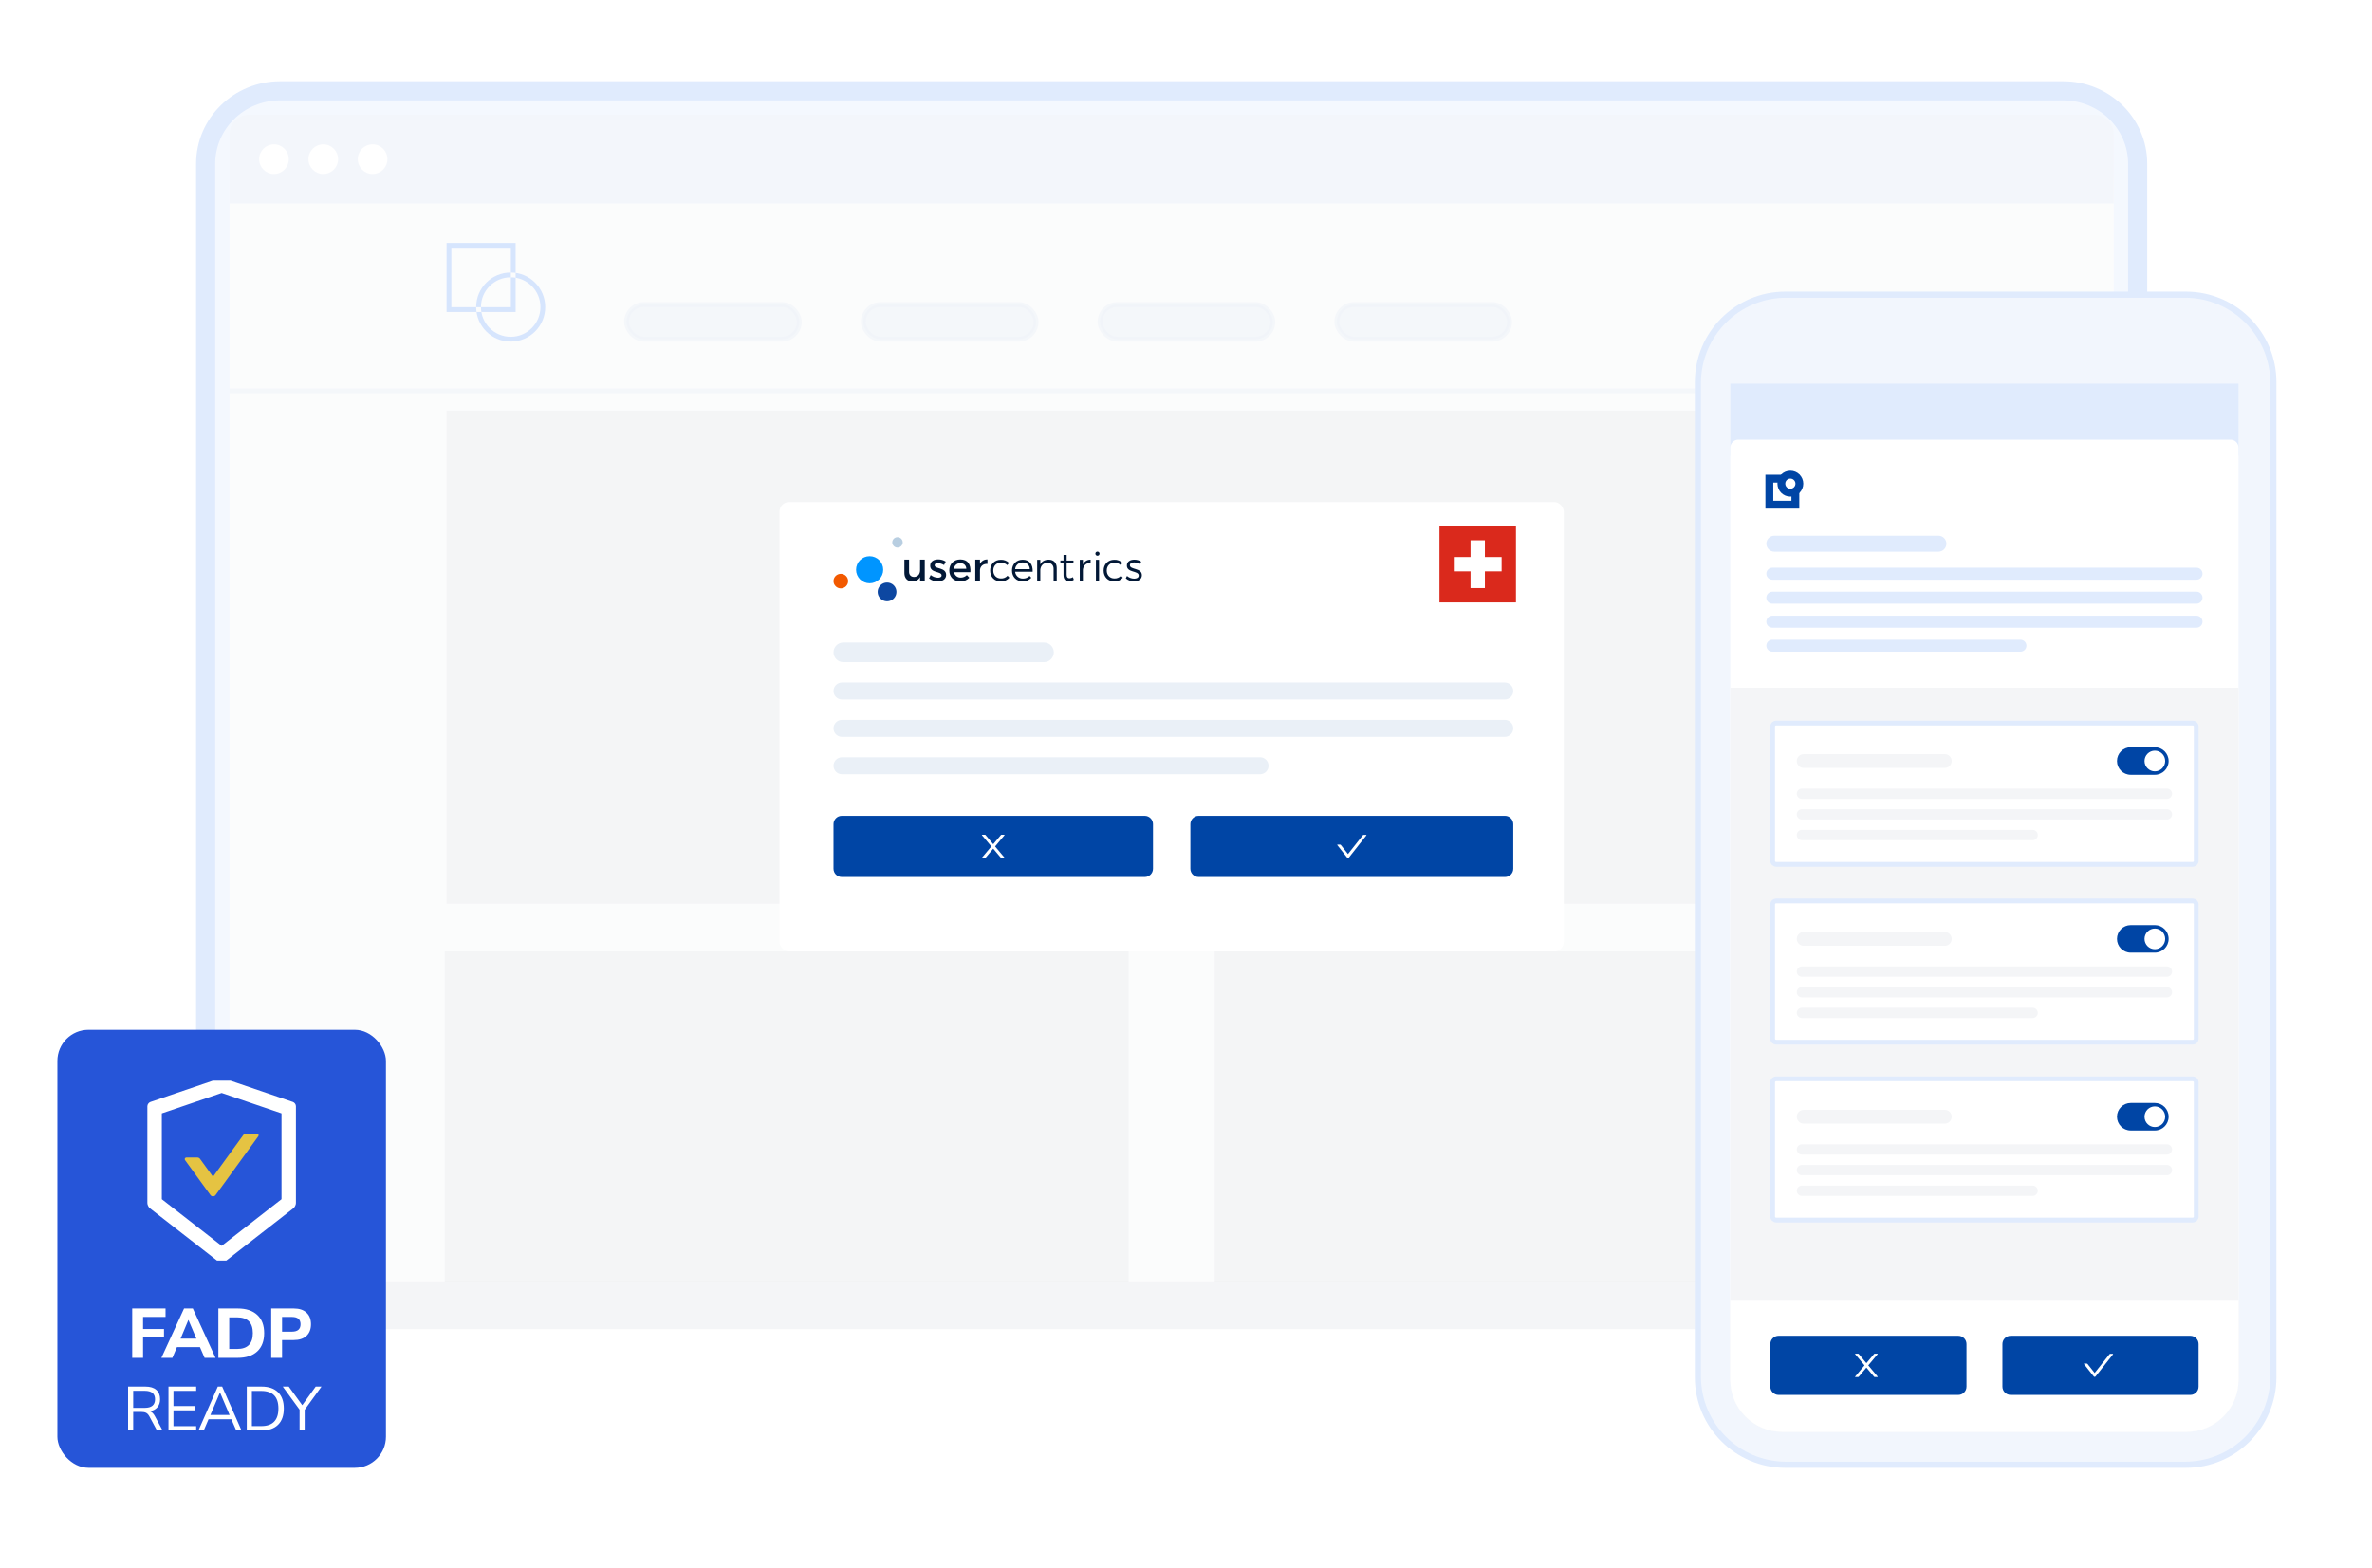 <svg width="496" height="328" viewBox="0 0 496 328" fill="none" xmlns="http://www.w3.org/2000/svg">
<path d="M431.419 21H58.581C51.081 21 45 26.932 45 34.249V254.751C45 262.068 51.081 268 58.581 268H431.419C438.92 268 445 262.068 445 254.751V34.249C445 26.932 438.92 21 431.419 21Z" stroke="#E0EBFD" stroke-width="8"/>
<g filter="url(#filter0_d_3907_644)">
<path fill-rule="evenodd" clip-rule="evenodd" d="M48 28C48 25.791 49.791 24 52 24L438 24C440.209 24 442 25.791 442 28V264C442 266.209 440.209 268 438 268H52C49.791 268 48 266.209 48 264V28Z" fill="#F4F5F7"/>
</g>
<path fill-rule="evenodd" clip-rule="evenodd" d="M106.822 51.817H94.382V64.257H106.822V51.817ZM94.382 50.817H93.382V51.817V64.257V65.257H94.382H106.822H107.822V64.257V51.817V50.817H106.822H94.382ZM106.791 70.445C110.226 70.445 113.011 67.66 113.011 64.225C113.011 60.79 110.226 58.005 106.791 58.005C103.356 58.005 100.571 60.79 100.571 64.225C100.571 67.66 103.356 70.445 106.791 70.445ZM106.791 71.445C110.778 71.445 114.011 68.213 114.011 64.225C114.011 60.238 110.778 57.005 106.791 57.005C102.803 57.005 99.571 60.238 99.571 64.225C99.571 68.213 102.803 71.445 106.791 71.445Z" fill="#8AB4F8"/>
<rect opacity="0.5" x="131.013" y="63.694" width="36.131" height="7.251" rx="3.626" fill="#CCDAED" stroke="#CCDAED"/>
<rect opacity="0.5" x="180.521" y="63.694" width="36.131" height="7.251" rx="3.626" fill="#CCDAED" stroke="#CCDAED"/>
<rect opacity="0.5" x="230.029" y="63.694" width="36.131" height="7.251" rx="3.626" fill="#CCDAED" stroke="#CCDAED"/>
<rect opacity="0.5" x="279.537" y="63.694" width="36.131" height="7.251" rx="3.626" fill="#CCDAED" stroke="#CCDAED"/>
<rect x="93.382" y="85.885" width="303.236" height="103.141" fill="#DFE1E6"/>
<rect x="93" y="199" width="143" height="69" fill="#DFE1E6"/>
<rect x="254" y="199" width="143" height="69" fill="#DFE1E6"/>
<path d="M48 28C48 25.791 49.791 24 52 24H438C440.209 24 442 25.791 442 28V42.565H48V28Z" fill="#DEE6F3"/>
<circle cx="57.283" cy="33.283" r="3.094" fill="white"/>
<circle cx="67.597" cy="33.283" r="3.094" fill="white"/>
<circle cx="77.911" cy="33.283" r="3.094" fill="white"/>
<path opacity="0.5" d="M48 81.759H442" stroke="#CCDAED"/>
<path opacity="0.65" d="M431.419 21H58.581C51.081 21 45 26.932 45 34.249V254.751C45 262.068 51.081 268 58.581 268H431.419C438.92 268 445 262.068 445 254.751V34.249C445 26.932 438.92 21 431.419 21Z" fill="white"/>
<g filter="url(#filter1_d_3907_644)">
<rect x="163" y="101" width="164" height="94" rx="2" fill="white"/>
</g>
<path d="M218.311 134.389H176.338C175.208 134.389 174.291 135.305 174.291 136.436C174.291 137.567 175.208 138.484 176.338 138.484H218.311C219.441 138.484 220.358 137.567 220.358 136.436C220.358 135.305 219.441 134.389 218.311 134.389Z" fill="#EAF0F7"/>
<path d="M314.66 142.748H176.068C175.087 142.748 174.291 143.543 174.291 144.524V144.524C174.291 145.506 175.087 146.301 176.068 146.301H314.66C315.642 146.301 316.437 145.506 316.437 144.524C316.437 143.543 315.642 142.748 314.66 142.748Z" fill="#EAF0F7"/>
<path d="M314.66 150.566H176.068C175.087 150.566 174.291 151.361 174.291 152.343V152.343C174.291 153.324 175.087 154.12 176.068 154.12H314.66C315.642 154.12 316.437 153.324 316.437 152.343C316.437 151.361 315.642 150.566 314.66 150.566Z" fill="#EAF0F7"/>
<path d="M263.487 158.384H176.068C175.087 158.384 174.291 159.179 174.291 160.161V160.161C174.291 161.142 175.087 161.937 176.068 161.937H263.487C264.469 161.937 265.264 161.142 265.264 160.161C265.264 159.179 264.469 158.384 263.487 158.384Z" fill="#EAF0F7"/>
<path d="M239.369 170.636H176.022C175.066 170.636 174.291 171.411 174.291 172.366V181.698C174.291 182.654 175.066 183.429 176.022 183.429H239.369C240.325 183.429 241.1 182.654 241.1 181.698V172.366C241.1 171.411 240.325 170.636 239.369 170.636Z" fill="#0045A5"/>
<path d="M208.084 177.033L210.052 174.686C210.085 174.647 210.057 174.588 210.006 174.588H209.408C209.373 174.588 209.339 174.604 209.316 174.631L207.692 176.566L206.069 174.631C206.046 174.604 206.012 174.588 205.976 174.588H205.378C205.327 174.588 205.299 174.647 205.332 174.686L207.301 177.033L205.332 179.379C205.325 179.388 205.32 179.399 205.318 179.41C205.317 179.421 205.319 179.433 205.324 179.443C205.328 179.453 205.336 179.462 205.346 179.468C205.355 179.474 205.366 179.478 205.378 179.477H205.976C206.012 179.477 206.045 179.462 206.069 179.435L207.692 177.499L209.316 179.435C209.338 179.462 209.372 179.477 209.408 179.477H210.006C210.057 179.477 210.085 179.418 210.052 179.379L208.084 177.033Z" fill="white"/>
<path d="M314.706 170.636H250.648C249.692 170.636 248.917 171.411 248.917 172.366V181.698C248.917 182.654 249.692 183.429 250.648 183.429H314.706C315.661 183.429 316.436 182.654 316.436 181.698V172.366C316.436 171.411 315.661 170.636 314.706 170.636Z" fill="#0045A5"/>
<path d="M285.678 174.618H285.154C285.081 174.618 285.011 174.652 284.966 174.71L281.874 178.627L280.391 176.748C280.369 176.719 280.34 176.696 280.308 176.681C280.275 176.665 280.239 176.657 280.203 176.656H279.679C279.629 176.656 279.601 176.714 279.632 176.753L281.686 179.355C281.782 179.477 281.966 179.477 282.063 179.355L285.725 174.714C285.756 174.676 285.728 174.618 285.678 174.618Z" fill="white"/>
<path d="M193.375 121.56H192.394V120.676C192.088 121.305 191.52 121.586 190.775 121.595C189.737 121.595 189.114 120.931 189.114 119.853V117.041H190.093V119.58C190.093 120.26 190.495 120.669 191.151 120.669C191.935 120.652 192.394 120.051 192.394 119.26V117.041H193.375V121.56ZM197.765 117.457L197.406 118.18C197.012 117.935 196.56 117.797 196.095 117.779C195.713 117.779 195.44 117.908 195.44 118.23C195.44 119.062 197.843 118.613 197.843 120.251C197.843 121.177 197.015 121.595 196.095 121.595C195.432 121.607 194.787 121.384 194.273 120.966L194.62 120.269C195.052 120.623 195.591 120.821 196.15 120.83C196.567 120.83 196.891 120.685 196.891 120.345C196.891 119.419 194.505 119.937 194.513 118.306C194.513 117.389 195.313 116.999 196.183 116.999C196.743 116.995 197.293 117.154 197.765 117.457ZM202.915 119.674H199.491C199.55 119.999 199.725 120.293 199.983 120.5C200.242 120.708 200.566 120.816 200.898 120.804C201.136 120.807 201.371 120.762 201.591 120.671C201.811 120.58 202.01 120.446 202.176 120.277L202.696 120.83C202.456 121.083 202.164 121.281 201.841 121.413C201.518 121.545 201.17 121.607 200.822 121.595C199.423 121.595 198.503 120.667 198.503 119.308C198.503 117.949 199.449 117.015 200.795 117.008C202.388 117.008 203.037 118.043 202.915 119.674ZM202.063 118.962C202.028 118.23 201.543 117.788 200.802 117.788C200.471 117.776 200.149 117.892 199.902 118.11C199.654 118.329 199.5 118.633 199.471 118.962H202.063ZM204.921 117.94C205.061 117.648 205.284 117.404 205.563 117.238C205.841 117.072 206.163 116.992 206.487 117.008V117.94C205.576 117.89 204.997 118.426 204.921 119.199V121.56H203.94V117.041H204.921V117.94ZM210.999 117.729L210.632 118.197C210.272 117.855 209.79 117.669 209.293 117.679C208.364 117.679 207.7 118.35 207.7 119.325C207.7 120.301 208.355 120.983 209.293 120.983C209.553 120.998 209.814 120.955 210.056 120.857C210.297 120.758 210.514 120.607 210.689 120.414L211.074 120.824C210.851 121.079 210.574 121.281 210.263 121.415C209.952 121.549 209.614 121.611 209.275 121.597C207.964 121.597 207.051 120.669 207.051 119.336C207.051 118.003 207.98 117.078 209.275 117.078C209.592 117.062 209.909 117.112 210.206 117.224C210.502 117.336 210.772 117.508 210.999 117.729ZM215.94 119.58H212.275C212.311 119.981 212.5 120.353 212.803 120.618C213.106 120.884 213.5 121.023 213.903 121.007C214.161 121.014 214.417 120.968 214.656 120.871C214.894 120.775 215.111 120.631 215.291 120.447L215.658 120.839C215.427 121.085 215.147 121.279 214.835 121.408C214.524 121.537 214.188 121.598 213.851 121.586C212.54 121.586 211.618 120.658 211.618 119.325C211.618 117.993 212.54 117.067 213.84 117.067C215.291 117.058 216.007 118.06 215.94 119.58ZM215.343 119.038C215.299 118.18 214.72 117.635 213.842 117.635C213.449 117.621 213.067 117.76 212.775 118.021C212.482 118.283 212.303 118.647 212.275 119.038H215.343ZM220.97 118.798V121.56H220.314V118.977C220.314 118.189 219.838 117.72 219.045 117.72C218.157 117.72 217.613 118.306 217.537 119.156V121.551H216.881V117.084H217.537V118.069C217.852 117.389 218.457 117.067 219.285 117.058C220.34 117.058 220.97 117.72 220.97 118.798ZM224.546 121.255C224.248 121.464 223.896 121.582 223.533 121.595C222.877 121.595 222.39 121.203 222.39 120.321V117.764H221.734V117.228H222.39V116.058H223.045V117.239H224.468V117.783H223.045V120.197C223.045 120.741 223.264 120.944 223.64 120.944C223.895 120.936 224.144 120.857 224.356 120.715L224.546 121.255ZM226.441 118.077C226.574 117.764 226.8 117.499 227.088 117.317C227.376 117.135 227.713 117.045 228.053 117.058V117.729C227.107 117.712 226.524 118.297 226.441 119.182V121.56H225.785V117.084H226.441V118.077ZM229.924 115.801C229.924 115.917 229.878 116.028 229.796 116.109C229.714 116.191 229.603 116.237 229.487 116.237C229.371 116.237 229.26 116.191 229.178 116.109C229.096 116.028 229.05 115.917 229.05 115.801C229.05 115.686 229.096 115.575 229.178 115.493C229.26 115.412 229.371 115.366 229.487 115.366C229.603 115.366 229.714 115.412 229.796 115.493C229.878 115.575 229.924 115.686 229.924 115.801ZM229.165 121.56V117.084H229.821V121.56H229.165ZM234.726 117.729L234.359 118.197C233.999 117.856 233.519 117.67 233.022 117.679C232.091 117.679 231.427 118.35 231.427 119.325C231.427 120.301 232.082 120.983 233.022 120.983C233.281 120.997 233.54 120.953 233.78 120.855C234.02 120.756 234.235 120.606 234.41 120.414L234.794 120.824C234.572 121.079 234.295 121.281 233.983 121.415C233.672 121.549 233.335 121.611 232.996 121.597C231.685 121.597 230.771 120.669 230.771 119.336C230.771 118.003 231.7 117.078 232.996 117.078C233.314 117.061 233.632 117.11 233.93 117.223C234.227 117.335 234.499 117.507 234.726 117.729ZM238.629 117.465L238.373 117.993C238.008 117.763 237.586 117.636 237.154 117.627C236.651 117.627 236.269 117.805 236.269 118.221C236.269 119.214 238.773 118.707 238.773 120.312C238.773 121.183 237.989 121.586 237.13 121.586C236.497 121.598 235.883 121.374 235.408 120.957L235.664 120.456C236.075 120.819 236.604 121.021 237.154 121.024C237.683 121.024 238.109 120.83 238.117 120.388C238.144 119.299 235.629 119.861 235.637 118.273C235.637 117.415 236.378 117.058 237.198 117.058C237.704 117.052 238.202 117.194 238.629 117.465Z" fill="#021836"/>
<path d="M181.847 121.992C183.416 121.992 184.688 120.724 184.688 119.16C184.688 117.596 183.416 116.329 181.847 116.329C180.279 116.329 179.007 117.596 179.007 119.16C179.007 120.724 180.279 121.992 181.847 121.992Z" fill="#0095FF"/>
<path d="M187.672 114.534C188.275 114.534 188.765 114.046 188.765 113.445C188.765 112.844 188.275 112.356 187.672 112.356C187.069 112.356 186.58 112.844 186.58 113.445C186.58 114.046 187.069 114.534 187.672 114.534Z" fill="#B8CEE1"/>
<path d="M185.489 125.76C186.576 125.76 187.456 124.882 187.456 123.799C187.456 122.716 186.576 121.839 185.489 121.839C184.403 121.839 183.523 122.716 183.523 123.799C183.523 124.882 184.403 125.76 185.489 125.76Z" fill="#0D47A1"/>
<path d="M175.821 123.063C176.666 123.063 177.35 122.38 177.35 121.538C177.35 120.696 176.666 120.014 175.821 120.014C174.976 120.014 174.291 120.696 174.291 121.538C174.291 122.38 174.976 123.063 175.821 123.063Z" fill="#F25900"/>
<g clip-path="url(#clip0_3907_644)">
<path d="M301 110H317V126H301V110Z" fill="#DA291C"/>
<path d="M307.5 113H310.5V116.5H314V119.5H310.5V123H307.5V119.5H304V116.5H307.5V113Z" fill="white"/>
</g>
<path fill-rule="evenodd" clip-rule="evenodd" d="M354.401 79.938C354.401 69.479 362.876 61 373.331 61H457.085C467.54 61 476.015 69.479 476.015 79.938V288.063C476.015 298.521 467.54 307 457.085 307H373.331C362.876 307 354.401 298.521 354.401 288.063V79.938Z" fill="#E0EBFD"/>
<path d="M359.677 80.128C359.677 72.477 365.876 66.278 373.518 66.278H456.897C464.539 66.278 470.737 72.477 470.737 80.128V287.873C470.737 295.524 464.539 301.723 456.897 301.723H373.518C365.875 301.723 359.677 295.524 359.677 287.873V80.128Z" fill="white" stroke="#F2F6FD" stroke-width="8"/>
<path d="M383.642 68.535V68.531H372.213C366.475 68.531 361.823 73.2 361.823 78.96V289.042C361.823 294.802 366.475 299.47 372.213 299.47H457.698C463.436 299.47 468.088 294.802 468.088 289.042V78.96C468.088 73.2 463.436 68.531 457.698 68.531H445.04H383.737C383.705 68.531 383.673 68.533 383.642 68.535Z" fill="#F2F6FD"/>
<path d="M468.088 80.245H361.823V95.306H468.088V80.245Z" fill="#E0EBFD"/>
<g filter="url(#filter2_d_3907_644)">
<path d="M361.823 93.632C361.823 92.708 362.572 91.959 363.497 91.959H466.414C467.339 91.959 468.088 92.708 468.088 93.632V288.592C468.088 294.599 463.218 299.47 457.21 299.47H372.701C366.692 299.47 361.823 294.599 361.823 288.592V93.632Z" fill="white"/>
</g>
<path d="M361.823 143.837H468.088V288.592C468.088 294.6 463.218 299.47 457.21 299.47H372.701C366.692 299.47 361.823 294.6 361.823 288.592V143.837Z" fill="#F4F5F7"/>
<path d="M361.823 271.858H468.088V288.593C468.088 294.6 463.218 299.47 457.21 299.47H372.701C366.692 299.47 361.823 294.601 361.823 288.593V271.858Z" fill="white"/>
<path d="M409.478 279.389H371.918C370.963 279.389 370.189 280.162 370.189 281.117V290.027C370.189 290.982 370.963 291.756 371.918 291.756H409.478C410.432 291.756 411.206 290.982 411.206 290.027V281.117C411.206 280.162 410.432 279.389 409.478 279.389Z" fill="#0045A5"/>
<path d="M390.668 285.571L392.633 283.228C392.666 283.189 392.639 283.129 392.588 283.129H391.99C391.955 283.129 391.921 283.145 391.898 283.172L390.276 285.106L388.656 283.172C388.633 283.145 388.6 283.129 388.564 283.129H387.965C387.915 283.129 387.887 283.189 387.92 283.228L389.886 285.571L387.92 287.915C387.913 287.923 387.908 287.934 387.907 287.945C387.905 287.957 387.907 287.968 387.912 287.979C387.917 287.989 387.924 287.998 387.934 288.004C387.943 288.01 387.954 288.013 387.965 288.013H388.564C388.599 288.013 388.633 287.997 388.656 287.97L390.276 286.038L391.898 287.97C391.921 287.997 391.954 288.013 391.99 288.013H392.588C392.639 288.013 392.666 287.954 392.633 287.915L390.668 285.571Z" fill="white"/>
<path d="M458.009 279.389H420.449C419.494 279.389 418.72 280.162 418.72 281.117V290.027C418.72 290.982 419.494 291.756 420.449 291.756H458.009C458.963 291.756 459.737 290.982 459.737 290.027V281.117C459.737 280.162 458.963 279.389 458.009 279.389Z" fill="#0045A5"/>
<path d="M441.806 283.161H441.283C441.21 283.161 441.14 283.194 441.095 283.252L438.007 287.163L436.526 285.288C436.504 285.259 436.475 285.236 436.443 285.22C436.411 285.204 436.375 285.196 436.339 285.196H435.815C435.765 285.196 435.737 285.254 435.768 285.293L437.82 287.891C437.916 288.013 438.099 288.013 438.196 287.891L441.854 283.257C441.884 283.218 441.857 283.161 441.806 283.161Z" fill="white"/>
<path d="M371.396 225.641H458.514C458.917 225.641 459.244 225.968 459.244 226.371V254.451C459.244 254.854 458.917 255.181 458.514 255.181H371.396C370.992 255.181 370.665 254.854 370.665 254.451V226.371C370.665 225.968 370.992 225.641 371.396 225.641Z" fill="white" stroke="#E0EBFD"/>
<path d="M450.594 230.691H445.554C443.963 230.691 442.674 231.98 442.674 233.571C442.674 235.161 443.963 236.451 445.554 236.451H450.594C452.184 236.451 453.474 235.161 453.474 233.571C453.474 231.98 452.184 230.691 450.594 230.691Z" fill="#0045A5"/>
<path d="M450.593 235.731C451.785 235.731 452.753 234.764 452.753 233.571C452.753 232.378 451.785 231.411 450.593 231.411C449.4 231.411 448.433 232.378 448.433 233.571C448.433 234.764 449.4 235.731 450.593 235.731Z" fill="white"/>
<path d="M406.675 232.131H377.156C376.361 232.131 375.716 232.776 375.716 233.571V233.571C375.716 234.367 376.361 235.011 377.156 235.011H406.675C407.47 235.011 408.115 234.367 408.115 233.571C408.115 232.776 407.47 232.131 406.675 232.131Z" fill="#F4F5F7"/>
<path d="M453.114 239.331H376.796C376.199 239.331 375.716 239.815 375.716 240.411V240.411C375.716 241.007 376.199 241.491 376.796 241.491H453.114C453.71 241.491 454.194 241.007 454.194 240.411C454.194 239.815 453.71 239.331 453.114 239.331Z" fill="#F4F5F7"/>
<path d="M453.114 243.651H376.796C376.199 243.651 375.716 244.135 375.716 244.731C375.716 245.328 376.199 245.811 376.796 245.811H453.114C453.71 245.811 454.194 245.328 454.194 244.731C454.194 244.135 453.71 243.651 453.114 243.651Z" fill="#F4F5F7"/>
<path d="M425.035 247.971H376.796C376.199 247.971 375.716 248.455 375.716 249.051V249.051C375.716 249.648 376.199 250.131 376.796 250.131H425.035C425.631 250.131 426.115 249.648 426.115 249.051C426.115 248.455 425.631 247.971 425.035 247.971Z" fill="#F4F5F7"/>
<path d="M371.396 188.44H458.514C458.917 188.44 459.244 188.767 459.244 189.171V217.25C459.244 217.654 458.917 217.981 458.514 217.981H371.396C370.992 217.981 370.665 217.654 370.665 217.25V189.171C370.665 188.767 370.992 188.44 371.396 188.44Z" fill="white" stroke="#E0EBFD"/>
<path d="M450.594 193.491H445.554C443.963 193.491 442.674 194.78 442.674 196.371C442.674 197.961 443.963 199.251 445.554 199.251H450.594C452.184 199.251 453.474 197.961 453.474 196.371C453.474 194.78 452.184 193.491 450.594 193.491Z" fill="#0045A5"/>
<path d="M450.593 198.531C451.785 198.531 452.753 197.564 452.753 196.371C452.753 195.178 451.785 194.211 450.593 194.211C449.4 194.211 448.433 195.178 448.433 196.371C448.433 197.564 449.4 198.531 450.593 198.531Z" fill="white"/>
<path d="M406.675 194.931H377.156C376.361 194.931 375.716 195.575 375.716 196.371V196.371C375.716 197.166 376.361 197.811 377.156 197.811H406.675C407.47 197.811 408.115 197.166 408.115 196.371C408.115 195.575 407.47 194.931 406.675 194.931Z" fill="#F4F5F7"/>
<path d="M453.114 202.13H376.796C376.199 202.13 375.716 202.614 375.716 203.21V203.21C375.716 203.807 376.199 204.29 376.796 204.29H453.114C453.71 204.29 454.194 203.807 454.194 203.21C454.194 202.614 453.71 202.13 453.114 202.13Z" fill="#F4F5F7"/>
<path d="M453.114 206.451H376.796C376.199 206.451 375.716 206.934 375.716 207.531C375.716 208.127 376.199 208.611 376.796 208.611H453.114C453.71 208.611 454.194 208.127 454.194 207.531C454.194 206.934 453.71 206.451 453.114 206.451Z" fill="#F4F5F7"/>
<path d="M425.035 210.771H376.796C376.199 210.771 375.716 211.255 375.716 211.851V211.851C375.716 212.447 376.199 212.931 376.796 212.931H425.035C425.631 212.931 426.115 212.447 426.115 211.851C426.115 211.255 425.631 210.771 425.035 210.771Z" fill="#F4F5F7"/>
<path d="M371.396 151.239H458.514C458.917 151.239 459.244 151.566 459.244 151.97V180.049C459.244 180.453 458.917 180.78 458.514 180.78H371.396C370.992 180.78 370.665 180.453 370.665 180.049V151.97C370.665 151.566 370.992 151.239 371.396 151.239Z" fill="white" stroke="#E0EBFD"/>
<path d="M450.594 156.29H445.554C443.963 156.29 442.674 157.579 442.674 159.17C442.674 160.76 443.963 162.05 445.554 162.05H450.594C452.184 162.05 453.474 160.76 453.474 159.17C453.474 157.579 452.184 156.29 450.594 156.29Z" fill="#0045A5"/>
<path d="M450.593 161.33C451.785 161.33 452.753 160.363 452.753 159.17C452.753 157.977 451.785 157.01 450.593 157.01C449.4 157.01 448.433 157.977 448.433 159.17C448.433 160.363 449.4 161.33 450.593 161.33Z" fill="white"/>
<path d="M406.675 157.73H377.156C376.361 157.73 375.716 158.375 375.716 159.17V159.17C375.716 159.965 376.361 160.61 377.156 160.61H406.675C407.47 160.61 408.115 159.965 408.115 159.17C408.115 158.375 407.47 157.73 406.675 157.73Z" fill="#F4F5F7"/>
<path d="M453.114 164.93H376.796C376.199 164.93 375.716 165.413 375.716 166.01V166.01C375.716 166.606 376.199 167.09 376.796 167.09H453.114C453.71 167.09 454.194 166.606 454.194 166.01C454.194 165.413 453.71 164.93 453.114 164.93Z" fill="#F4F5F7"/>
<path d="M453.114 169.25H376.796C376.199 169.25 375.716 169.734 375.716 170.33C375.716 170.926 376.199 171.41 376.796 171.41H453.114C453.71 171.41 454.194 170.926 454.194 170.33C454.194 169.734 453.71 169.25 453.114 169.25Z" fill="#F4F5F7"/>
<path d="M425.035 173.57H376.796C376.199 173.57 375.716 174.054 375.716 174.65V174.65C375.716 175.247 376.199 175.73 376.796 175.73H425.035C425.631 175.73 426.115 175.247 426.115 174.65C426.115 174.054 425.631 173.57 425.035 173.57Z" fill="#F4F5F7"/>
<path d="M405.333 112.041H371.027C370.102 112.041 369.353 112.79 369.353 113.714C369.353 114.638 370.102 115.387 371.027 115.387H405.333C406.257 115.387 407.006 114.638 407.006 113.714C407.006 112.79 406.257 112.041 405.333 112.041Z" fill="#E0EBFD"/>
<path d="M459.302 118.735H370.608C369.915 118.735 369.353 119.297 369.353 119.99C369.353 120.683 369.915 121.245 370.608 121.245H459.302C459.995 121.245 460.557 120.683 460.557 119.99C460.557 119.297 459.995 118.735 459.302 118.735Z" fill="#E0EBFD"/>
<path d="M459.302 123.754H370.608C369.915 123.754 369.353 124.316 369.353 125.009C369.353 125.703 369.915 126.265 370.608 126.265H459.302C459.995 126.265 460.557 125.703 460.557 125.009C460.557 124.316 459.995 123.754 459.302 123.754Z" fill="#E0EBFD"/>
<path d="M459.302 128.776H370.608C369.915 128.776 369.353 129.338 369.353 130.031C369.353 130.725 369.915 131.287 370.608 131.287H459.302C459.995 131.287 460.557 130.725 460.557 130.031C460.557 129.338 459.995 128.776 459.302 128.776Z" fill="#E0EBFD"/>
<path d="M422.486 133.795H370.608C369.915 133.795 369.353 134.357 369.353 135.051C369.353 135.744 369.915 136.306 370.608 136.306H422.486C423.179 136.306 423.741 135.744 423.741 135.051C423.741 134.357 423.179 133.795 422.486 133.795Z" fill="#E0EBFD"/>
<path d="M375.42 100.117H369.981V105.555H375.42V100.117Z" stroke="#0045A5" stroke-width="1.643"/>
<path d="M374.374 103.046C375.414 103.046 376.257 102.203 376.257 101.163C376.257 100.123 375.414 99.28 374.374 99.28C373.335 99.28 372.492 100.123 372.492 101.163C372.492 102.203 373.335 103.046 374.374 103.046Z" fill="white" stroke="#0045A5" stroke-width="1.643"/>
<rect x="11.999" y="215.394" width="68.705" height="91.606" rx="6.508" fill="#2655D8"/>
<g clip-path="url(#clip1_3907_644)">
<path d="M61.254 230.481L46.985 225.618C46.813 225.56 46.582 225.53 46.351 225.53C46.12 225.53 45.889 225.56 45.717 225.618L31.448 230.481C31.1 230.599 30.814 231.002 30.814 231.371V251.628C30.814 251.997 31.054 252.484 31.343 252.715L45.818 263.994C45.965 264.107 46.154 264.166 46.347 264.166C46.54 264.166 46.733 264.107 46.876 263.994L61.35 252.715C61.64 252.488 61.879 252.001 61.879 251.628V231.371C61.888 231.002 61.602 230.603 61.254 230.481ZM58.864 250.821L46.351 260.572L33.838 250.821V232.866L46.351 228.6L58.864 232.866V250.821Z" fill="white"/>
<path d="M41.278 242.104C41.496 242.104 41.698 242.209 41.824 242.382L44.541 246.123L50.877 237.397C51.003 237.225 51.209 237.12 51.423 237.12H53.741C54.014 237.12 54.173 237.431 54.014 237.653L45.087 249.944C45.024 250.03 44.942 250.1 44.847 250.148C44.752 250.196 44.647 250.221 44.541 250.221C44.434 250.221 44.329 250.196 44.234 250.148C44.14 250.1 44.057 250.03 43.995 249.944L38.687 242.638C38.528 242.415 38.687 242.104 38.96 242.104H41.278Z" fill="#E5C342"/>
</g>
<path d="M27.645 284V273.676H34.615V275.448H29.914V277.967H34.293V279.739H29.914V284H27.645ZM33.745 284L38.489 273.676H40.32L45.064 284H42.78L41.813 281.76H36.996L36.044 284H33.745ZM39.383 276.093L37.757 279.988H41.066L39.412 276.093H39.383ZM45.663 284V273.676H49.705C51.462 273.676 52.824 274.126 53.791 275.024C54.757 275.912 55.24 277.181 55.24 278.831C55.24 280.481 54.757 281.755 53.791 282.653C52.824 283.551 51.462 284 49.705 284H45.663ZM47.933 282.14H49.573C51.77 282.14 52.868 281.037 52.868 278.831C52.868 276.634 51.77 275.536 49.573 275.536H47.933V282.14ZM56.711 284V273.676H61.426C62.578 273.676 63.466 273.969 64.091 274.555C64.716 275.131 65.028 275.936 65.028 276.971C65.028 278.006 64.716 278.816 64.091 279.402C63.466 279.988 62.578 280.281 61.426 280.281H58.98V284H56.711ZM58.98 278.523H61.045C62.246 278.523 62.846 278.006 62.846 276.971C62.846 275.956 62.246 275.448 61.045 275.448H58.98V278.523Z" fill="white"/>
<path d="M26.784 299.188V290.011H30.415C31.404 290.011 32.159 290.241 32.68 290.701C33.209 291.161 33.474 291.816 33.474 292.666C33.474 293.343 33.287 293.899 32.914 294.332C32.55 294.766 32.029 295.048 31.352 295.178C31.752 295.317 32.094 295.656 32.381 296.194L33.995 299.188H32.823L31.235 296.246C31.036 295.881 30.806 295.634 30.545 295.504C30.285 295.374 29.942 295.309 29.517 295.309H27.851V299.188H26.784ZM27.851 294.463H30.259C31.699 294.463 32.42 293.864 32.42 292.666C32.42 291.486 31.699 290.896 30.259 290.896H27.851V294.463ZM35.23 299.188V290.011H41.023V290.909H36.272V294.085H40.749V294.983H36.272V298.289H41.023V299.188H35.23ZM41.496 299.188L45.544 290.011H46.455L50.503 299.188H49.397L48.381 296.845H43.604L42.602 299.188H41.496ZM45.986 291.261L43.995 295.946H48.004L46.012 291.261H45.986ZM51.603 299.188V290.011H54.701C56.185 290.011 57.33 290.406 58.137 291.196C58.944 291.976 59.348 293.109 59.348 294.593C59.348 296.077 58.944 297.213 58.137 298.003C57.33 298.793 56.185 299.188 54.701 299.188H51.603ZM52.67 298.276H54.623C57.018 298.276 58.215 297.048 58.215 294.593C58.215 292.146 57.018 290.922 54.623 290.922H52.67V298.276ZM62.644 299.188V294.84L59.13 290.011H60.379L63.204 293.903L66.015 290.011H67.226L63.711 294.866V299.188H62.644Z" fill="white"/>
<defs>
<filter id="filter0_d_3907_644" x="38" y="24" width="414" height="264" filterUnits="userSpaceOnUse" color-interpolation-filters="sRGB">
<feFlood flood-opacity="0" result="BackgroundImageFix"/>
<feColorMatrix in="SourceAlpha" type="matrix" values="0 0 0 0 0 0 0 0 0 0 0 0 0 0 0 0 0 0 127 0" result="hardAlpha"/>
<feOffset dy="10"/>
<feGaussianBlur stdDeviation="5"/>
<feComposite in2="hardAlpha" operator="out"/>
<feColorMatrix type="matrix" values="0 0 0 0 0.361 0 0 0 0 0.478 0 0 0 0 0.635 0 0 0 0.1 0"/>
<feBlend mode="normal" in2="BackgroundImageFix" result="effect1_dropShadow_3907_644"/>
<feBlend mode="normal" in="SourceGraphic" in2="effect1_dropShadow_3907_644" result="shape"/>
</filter>
<filter id="filter1_d_3907_644" x="153" y="95" width="184" height="114" filterUnits="userSpaceOnUse" color-interpolation-filters="sRGB">
<feFlood flood-opacity="0" result="BackgroundImageFix"/>
<feColorMatrix in="SourceAlpha" type="matrix" values="0 0 0 0 0 0 0 0 0 0 0 0 0 0 0 0 0 0 127 0" result="hardAlpha"/>
<feOffset dy="4"/>
<feGaussianBlur stdDeviation="5"/>
<feComposite in2="hardAlpha" operator="out"/>
<feColorMatrix type="matrix" values="0 0 0 0 0.145 0 0 0 0 0.22 0 0 0 0 0.345 0 0 0 0.15 0"/>
<feBlend mode="normal" in2="BackgroundImageFix" result="effect1_dropShadow_3907_644"/>
<feBlend mode="normal" in="SourceGraphic" in2="effect1_dropShadow_3907_644" result="shape"/>
</filter>
<filter id="filter2_d_3907_644" x="346.492" y="76.629" width="136.926" height="238.172" filterUnits="userSpaceOnUse" color-interpolation-filters="sRGB">
<feFlood flood-opacity="0" result="BackgroundImageFix"/>
<feColorMatrix in="SourceAlpha" type="matrix" values="0 0 0 0 0 0 0 0 0 0 0 0 0 0 0 0 0 0 127 0" result="hardAlpha"/>
<feOffset/>
<feGaussianBlur stdDeviation="7.665"/>
<feColorMatrix type="matrix" values="0 0 0 0 0 0 0 0 0 0 0 0 0 0 0 0 0 0 0.08 0"/>
<feBlend mode="normal" in2="BackgroundImageFix" result="effect1_dropShadow_3907_644"/>
<feBlend mode="normal" in="SourceGraphic" in2="effect1_dropShadow_3907_644" result="shape"/>
</filter>
<clipPath id="clip0_3907_644">
<rect width="16" height="16" fill="white" transform="translate(301 110)"/>
</clipPath>
<clipPath id="clip1_3907_644">
<rect width="37.624" height="37.624" fill="white" transform="translate(27.54 226.027)"/>
</clipPath>
</defs>
</svg>
